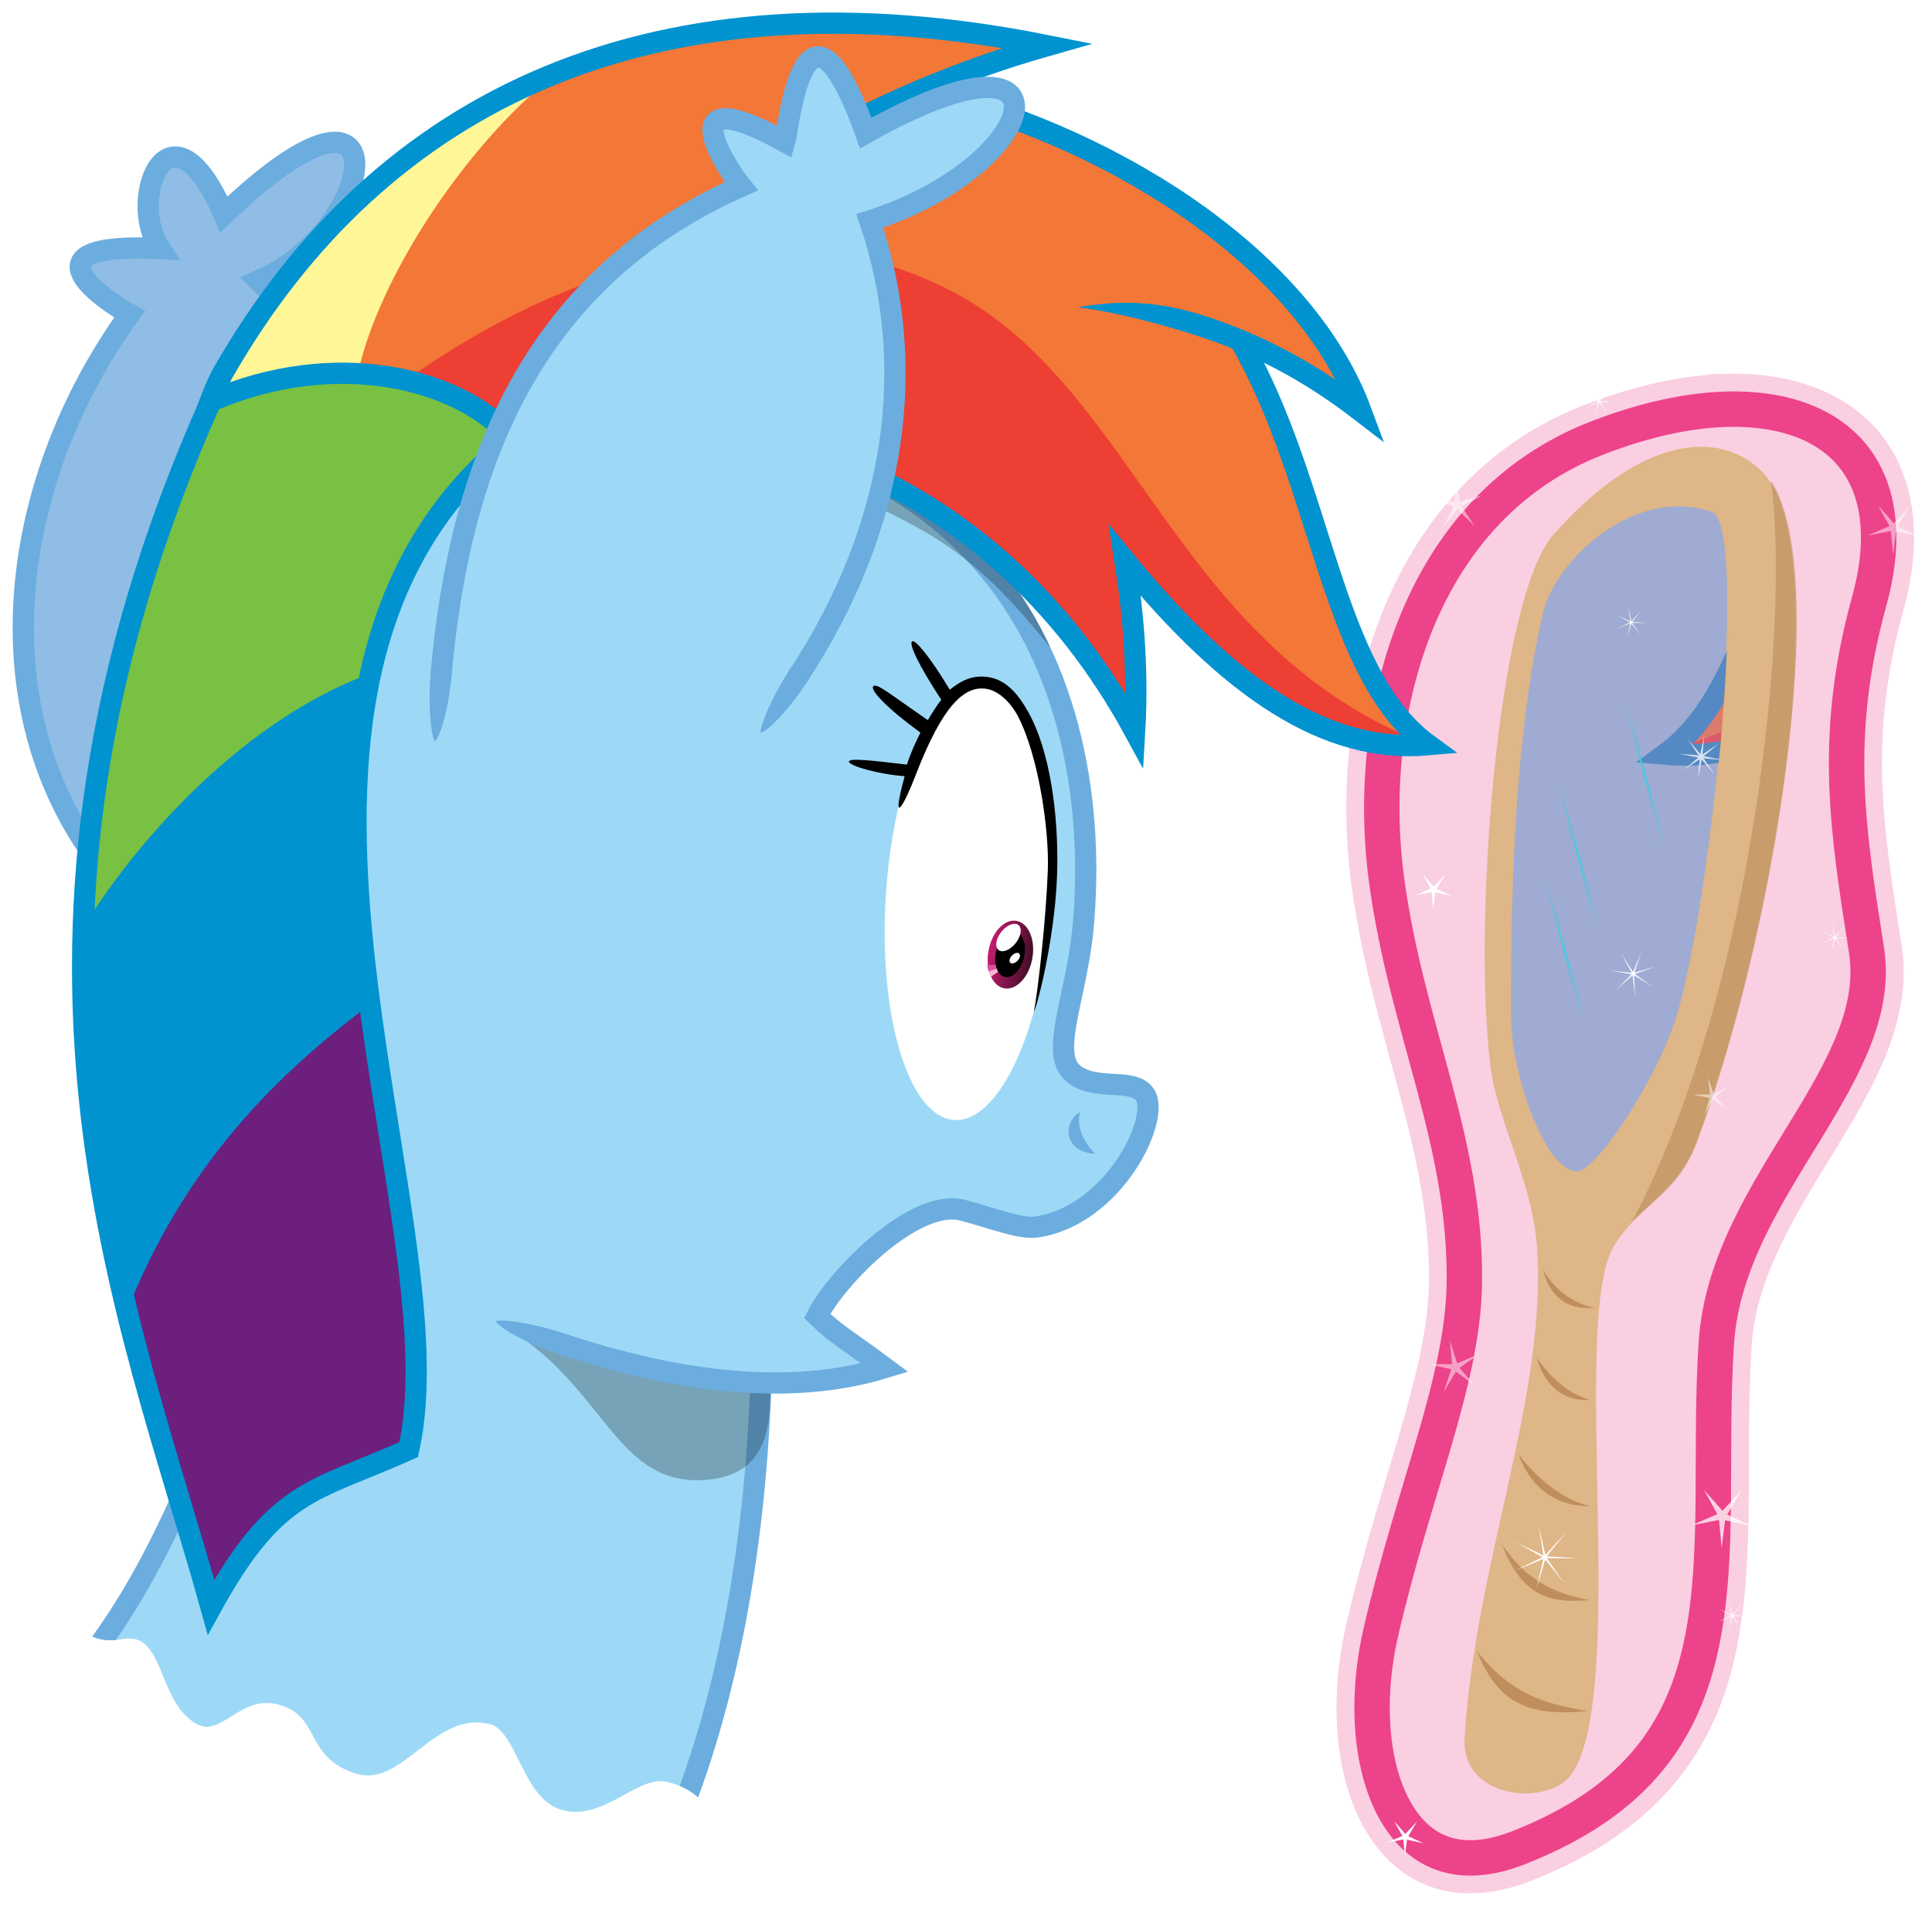 <?xml version="1.0" encoding="UTF-8" standalone="no"?>
<!-- Created with Inkscape (http://www.inkscape.org/) -->
<svg id="svg2" xmlns:inkscape="http://www.inkscape.org/namespaces/inkscape" xmlns:rdf="http://www.w3.org/1999/02/22-rdf-syntax-ns#" xmlns="http://www.w3.org/2000/svg" sodipodi:docname="eartufts_export.svg" xmlns:sodipodi="http://sodipodi.sourceforge.net/DTD/sodipodi-0.dtd" height="1499.999" width="1519.999" version="1.1" xmlns:cc="http://creativecommons.org/ns#" xmlns:xlink="http://www.w3.org/1999/xlink" inkscape:version="0.91 r13725" xmlns:dc="http://purl.org/dc/elements/1.1/">
<defs id="defs4">
<linearGradient id="linearGradient4468" y2="285.151" gradientUnits="userSpaceOnUse" x2="1168.746" y1="285.151" x1="1089.449" inkscape:collect="always">
<stop id="stop4239-3-4" stop-color="#410e25" offset="0"/>
<stop id="stop4241-7-5" stop-color="#c51c70" offset="1"/>
</linearGradient>
<linearGradient id="linearGradient4415" y2="197.362" gradientUnits="userSpaceOnUse" x2="5028.1" gradientTransform="matrix(3.124,0,0,3.123,-12072.701,-954.653)" y1="197.362" x1="5017.4" inkscape:collect="always">
<stop id="stop4135-8-8" stop-color="#0ff" stop-opacity="0" offset="0"/>
<stop id="stop4141-2-3" stop-color="#0ff" offset=".5"/>
<stop id="stop4137-4-8" stop-color="#0ff" stop-opacity="0" offset="1"/>
</linearGradient>
<linearGradient id="linearGradient4418" y2="197.362" gradientUnits="userSpaceOnUse" x2="5028.1" gradientTransform="matrix(3.124,0,0,3.123,-12083.668,-880.79)" y1="197.362" x1="5017.4" inkscape:collect="always">
<stop id="stop4135-5-8" stop-color="#0ff" stop-opacity="0" offset="0"/>
<stop id="stop4141-8-6" stop-color="#0ff" offset=".5"/>
<stop id="stop4137-8-6" stop-color="#0ff" stop-opacity="0" offset="1"/>
</linearGradient>
<linearGradient id="linearGradient4421" y2="197.362" gradientUnits="userSpaceOnUse" x2="5028.1" gradientTransform="matrix(3.124,0,0,3.123,-12020.181,-1017.695)" y1="197.362" x1="5017.4" inkscape:collect="always">
<stop id="stop4135-2" stop-color="#0ff" stop-opacity="0" offset="0"/>
<stop id="stop4141-6" stop-color="#0ff" offset=".5"/>
<stop id="stop4137-2" stop-color="#0ff" stop-opacity="0" offset="1"/>
</linearGradient>
<clipPath id="clipPath4442" clipPathUnits="userSpaceOnUse">
<path id="path4444" d="m2867.531 93.965c10.476 3.526 0.285 108.275-9.873 142.304-5.159 17.283-23.073 44.919-28.566 44.029-9.463-1.533-18.153-28.81-18.201-43.537-0.115-35.608 1.052-79.876 9.038-114.31 3.326-14.342 25.409-35.957 47.602-28.486z" sodipodi:nodetypes="ssssss" inkscape:connector-curvature="0" fill="#f00"/>
</clipPath>
<clipPath id="clipPath5397" clipPathUnits="userSpaceOnUse">
<path id="path5399" d="m1037.321 466.969c57.901-22.496 97.498 1.234 83.5 52-10.224 37.08-5.936 62.844-0.671 96.527 5.923 37.894-39.519 69.685-42.329 111.973-3.983 59.946 12.393 118.94-59 147-38.322 15.062-55.189-25.207-45.5-67 9.323-40.215 22.965-70.513 23.356-96.987 0.583-39.437-16.047-70.392-21.856-113.013-6.806-49.934 9.958-110.086 62.5-130.5z" sodipodi:nodetypes="sssssssss" inkscape:connector-curvature="0" stroke="#000" stroke-width="5" fill="none"/>
</clipPath>
<clipPath id="clipPath6145" clipPathUnits="userSpaceOnUse">
<path id="path6147" d="m2425 279.362-23 119s-0.835 17.646 15.282 14.638c11.989-2.238 9.567 17.47 20.72 23.93 7.128 4.128 12.323-8.344 23.236-5.418 12.182 3.267 7.095 14.827 21.893 19.51 13.122 4.153 22.108-17.974 37.856-13.978 7.494 1.902 9.2 20.858 19.945 24.131 12.025 3.662 21.526-9.882 30.039-7.807 11.897 2.899 9.102 9.506 22.922 12.503 4.865 1.055 10.105-2.509 10.105-2.509l16-147z" sodipodi:nodetypes="ccssssssssccc" inkscape:connector-curvature="0" stroke="#000" stroke-width="1px" fill="none"/>
</clipPath>
<filter id="filter4090" height="1.082" width="1.224" y="-.041" x="-.112" inkscape:collect="always">
<feGaussianBlur id="feGaussianBlur4092" stdDeviation="7.153" inkscape:collect="always"/>
</filter>
</defs>
<sodipodi:namedview id="base" bordercolor="#666666" inkscape:pageshadow="2" inkscape:window-y="-8" fit-margin-left="10" pagecolor="#ffffff" inkscape:window-height="940" inkscape:window-maximized="1" inkscape:zoom="1.4142135" inkscape:window-x="-8" showgrid="false" borderopacity="1.0" inkscape:current-layer="layer1" inkscape:cx="2706.9551" inkscape:cy="863.10763" fit-margin-top="10" fit-margin-right="10" fit-margin-bottom="10" inkscape:window-width="1280" inkscape:pageopacity="0.0" inkscape:document-units="px"/>
<g id="layer4" transform="translate(-2376.394,1005.172)" inkscape:groupmode="layer" inkscape:label="mirror">
<path id="path4001-5-7" d="m3763.357-633.314c54.089 56.325 16.68 338.734-52.462 527.302-13.684 37.32-47.879 52.123-65.152 82.138-33.925 58.954 11.914 351.734-33.13 415.126-18.125 25.507-86.848 19.802-83.931-28.706 8.345-138.758 65.428-269.954 56.874-387.525-3.595-49.42-31.073-98.637-36.444-140.216-14.21-110.001 5.01-369.189 49.696-419.542 72.579-81.783 133.848-80.548 164.548-48.579z" sodipodi:nodetypes="sssssssss" inkscape:connector-curvature="0" fill="#d9dd87"/>
<path id="path4003-1-5" d="m3723.048-602.4c29.194 9.825 0.794 301.66-27.514 396.468-14.377 48.151-64.299 125.147-79.608 122.668-26.372-4.27-50.589-80.267-50.722-121.296-0.321-99.205 2.933-222.539 25.188-318.475 9.27-39.959 70.811-100.178 132.656-79.365z" sodipodi:nodetypes="ssssss" inkscape:connector-curvature="0" fill="#85cfeb"/>
<path id="path4005-7-78" style="color:#000000;text-indent:0;block-progression:tb;text-decoration-line:none;text-transform:none" d="m3538.316 294.012c17.848 44.934 44.808 51.142 87.211 47.398-24.307-4.492-57.438-8.744-87.211-47.398z" sodipodi:nodetypes="ccc" inkscape:connector-curvature="0" fill="#b0a84e"/>
<path id="path4005-8-1-2" style="color:#000000;text-indent:0;block-progression:tb;text-decoration-line:none;text-transform:none" d="m3558.04 210.167c14.796 37.835 34.056 47.201 68.851 43.81-24.307-4.492-48.327-13.16-68.851-43.81z" sodipodi:nodetypes="ccc" inkscape:connector-curvature="0" fill="#b0a84e"/>
<path id="path4005-82-1-7" style="color:#000000;text-indent:0;block-progression:tb;text-decoration-line:none;text-transform:none" d="m3570.956 139.231c11.503 30.394 33.425 41.075 56.013 40.844-22.745-5.566-42.737-23.561-56.013-40.844z" sodipodi:nodetypes="ccc" inkscape:connector-curvature="0" fill="#b0a84e"/>
<path id="path4005-4-5-8" style="color:#000000;text-indent:0;block-progression:tb;text-decoration-line:none;text-transform:none" d="m3585.565 63.304c4.522 18.52 18.587 34.752 41.38 33.117-17.72-5.633-29.917-16.516-41.38-33.117z" sodipodi:nodetypes="ccc" inkscape:connector-curvature="0" fill="#b0a84e"/>
<path id="path4005-5-2-0" style="color:#000000;text-indent:0;block-progression:tb;text-decoration-line:none;text-transform:none" d="m3590.314-5.833c4.98 19.528 17.69 31.904 40.754 29.909-10.82-2.118-28.443-9.12-40.754-29.909z" sodipodi:nodetypes="ccc" inkscape:connector-curvature="0" fill="#b0a84e"/>
<path id="path4005-7-7-2" opacity="0.633" style="color:#000000;text-indent:0;block-progression:tb;text-decoration-line:none;text-transform:none" d="m3660.314-43.535c97.454-185.53 124.571-477.028 109.296-583.37 48.568 73.306 2.676 358.519-58.282 520.772-11.637 30.973-28.738 41.221-51.014 62.598z" sodipodi:nodetypes="ccsc" inkscape:connector-curvature="0" fill="#b0a84e"/>
<path id="path4157-1-8" d="m3588.916-324.59 32.798 120.226" inkscape:connector-curvature="0" stroke="url(#linearGradient4418)" stroke-linecap="round" stroke-width="1.562" fill="none"/>
<path id="path4157-2-9" d="m3599.884-398.453 32.798 120.226" inkscape:connector-curvature="0" stroke="url(#linearGradient4415)" stroke-linecap="round" stroke-width="1.562" fill="none"/>
<g id="g4433" opacity="0.75" clip-path="url(#clipPath4442)" transform="matrix(2.787,0,0,2.786,-4268.2,-864.192)">
<path id="rect4393" d="m2880.869 149.866 2.125 7.524c-6.41 2.842-22.702 6.589-28.367 3.812 14.824-5.45 19.325-8.073 26.242-11.337z" fill-rule="evenodd" sodipodi:nodetypes="cccc" inkscape:connector-curvature="0" fill="#ee3f34"/>
<path id="rect4393-0" d="m2875.496 132.001 5.625 19.774c-7.382 2.931-19.672 8.128-28.212 10.226 9.525-4.38 18.669-18.736 22.587-30z" fill-rule="evenodd" sodipodi:nodetypes="cccc" inkscape:connector-curvature="0" fill="#f37736"/>
<path id="path4489-2" d="m2884.596 157.299c-10.069 4.298-20.147 6.059-30.41 5.138 11.405-8.34 18.413-22.263 24.378-38.628" sodipodi:nodetypes="ccc" inkscape:connector-curvature="0" stroke="#0093d0" stroke-miterlimit="10" stroke-width="6" fill="none"/>
</g>
<path id="path4157-0" d="m3652.403-461.495 32.798 120.226" inkscape:connector-curvature="0" stroke="url(#linearGradient4421)" stroke-linecap="round" stroke-width="1.562" fill="none"/>
</g>
<g id="layer5" transform="translate(-2376.394,1005.172)" inkscape:groupmode="layer" inkscape:label="magic">
<g id="g5403" transform="matrix(2.787,0,0,2.786,736.761,-1974.398)" stroke="#ed438a">
<path id="path4494" d="m1037.321 466.969c57.901-22.496 97.498 1.234 83.5 52-10.224 37.08-5.936 62.844-0.671 96.527 5.923 37.894-39.519 69.685-42.329 111.973-3.983 59.946 12.393 118.94-59 147-38.322 15.062-55.189-25.207-45.5-67 9.323-40.215 22.965-70.513 23.356-96.987 0.583-39.437-16.047-70.392-21.856-113.013-6.806-49.934 9.958-110.086 62.5-130.5z" clip-path="url(#clipPath5397)" sodipodi:nodetypes="sssssssss" fill-opacity="0.251" inkscape:connector-curvature="0" filter="url(#filter4090)" stroke-width="20" fill="#ed438a"/>
<path id="path5401" sodipodi:type="inkscape:offset" d="m1076.719 455.965c-12.004 0.15-25.609 2.957-40.313 8.67-26.961 10.475-44.799 31.228-54.912 55.553s-12.62 52.246-9.162 77.619c5.874 43.095 22.424 73.912 21.852 112.625-0.379 25.642-13.928 56.001-23.311 96.471-4.957 21.38-3.248 42.423 5.021 56.646 4.135 7.112 10.011 12.526 17.475 15.055 7.463 2.528 16.367 2.123 26.359-1.805 36.313-14.272 50.87-37.053 56.315-63.365 5.444-26.313 2.295-56.107 4.268-85.799 1.348-20.294 13.084-38.479 24.086-56.492 11.002-18.013 21.363-36.011 18.234-56.029-5.267-33.696-9.502-58.859 0.596-95.479 5.39-19.547 3.109-35.707-5.43-46.879-8.539-11.172-23.072-17.016-41.078-16.791z" stroke-opacity="0.251" inkscape:original="M 1076.75 458.46875 C 1065.1142 458.61438 1051.7878 461.34467 1037.3125 466.96875 C 984.7705 487.38283 968.0065 547.53464 974.8125 597.46875 C 980.6218 640.08984 997.2704 671.03191 996.6875 710.46875 C 996.2962 736.94335 982.6356 767.25325 973.3125 807.46875 C 963.6236 849.26215 980.4905 889.53045 1018.8125 874.46875 C 1090.2059 846.40905 1073.8297 787.41425 1077.8125 727.46875 C 1080.6222 685.18015 1126.0793 653.39448 1120.1562 615.5 C 1114.8916 581.81764 1110.5884 556.04836 1120.8125 518.96875 C 1131.311 480.89409 1111.6575 458.03187 1076.75 458.46875 z " inkscape:radius="2.5038726" stroke-width="5" fill="none"/>
</g>
<path id="path5443-4" sodipodi:type="star" sodipodi:sides="5" fill-rule="evenodd" inkscape:transform-center-x="1.0367414" sodipodi:r1="14.252193" sodipodi:r2="2.298496" inkscape:transform-center-y="-0.42684918" sodipodi:arg1="1.5883384" sodipodi:arg2="2.2444703" transform="matrix(.986 .403 -.403 .985 848.439 -1402.1)" inkscape:randomized="0" sodipodi:cy="73.612183" sodipodi:cx="2946" fill="#fff" fill-opacity="0.502" inkscape:rounded="0" inkscape:flatsided="false" d="m2945.75 87.862-1.184-12.454-12.196 2.369 11.478-4.974-6.022-10.867 8.278 9.379 8.474-9.085-6.362 10.771 11.259 5.252-12.21-2.722z"/>
<path id="path5971-82" sodipodi:type="star" sodipodi:sides="7" fill-rule="evenodd" inkscape:transform-center-x="-0.53015066" sodipodi:r1="12.316043" sodipodi:r2="0.84510666" inkscape:transform-center-y="-0.081345002" sodipodi:arg1="0.92729522" sodipodi:arg2="1.3760942" transform="matrix(1 0 0 1 -.003 .128)" inkscape:randomized="0" sodipodi:cy="-515.45721" sodipodi:cx="3659.729" fill="#fff" inkscape:rounded="0" inkscape:flatsided="false" d="m3667.119-505.604-7.226-9.024-3.259 11.091 2.55-11.276-10.704 4.367 10.405-5.037-10.088-5.646 10.426 4.995-1.876-11.407 2.595 11.265 7.749-8.579-7.189 9.053 11.539 0.71-11.56 0.023z"/>
<path id="path5971-82-5" sodipodi:type="star" sodipodi:sides="7" fill-rule="evenodd" inkscape:transform-center-x="0.34495519" sodipodi:r1="4.4194174" sodipodi:r2="0.30325317" inkscape:transform-center-y="0.57328207" transform="matrix(3.936,-1.384,1.385,3.935,-8142.313,3493.327)" sodipodi:arg2="1.3760942" sodipodi:arg1="0.92729522" inkscape:randomized="0" sodipodi:cy="94.586044" sodipodi:cx="2965.6057" fill="#fff" inkscape:rounded="0" inkscape:flatsided="false" d="m2968.257 98.122-2.593-3.238-1.17 3.98 0.915-4.046-3.841 1.567 3.734-1.807-3.62-2.026 3.741 1.792-0.673-4.093 0.931 4.042 2.781-3.078-2.58 3.248 4.141 0.255-4.148 0.008z"/>
<path id="path5971-82-6" sodipodi:type="star" sodipodi:sides="8" fill-rule="evenodd" inkscape:transform-center-x="-0.74586467" sodipodi:r1="17.334732" sodipodi:r2="2.2361805" inkscape:transform-center-y="-0.11449707" sodipodi:arg1="0.92729522" sodipodi:arg2="1.3199943" transform="matrix(1 0 0 1 -.003 .128)" inkscape:randomized="0" sodipodi:cy="-409.69196" sodipodi:cx="3714.7222" fill="#fff" fill-opacity="0.753" inkscape:rounded="1.4224733e-016" inkscape:flatsided="false" d="m3725.123-395.824-9.846-11.702-3.006 14.994 1.312-15.236-12.728 8.477 11.701-9.846-14.994-3.006 15.236 1.312-8.477-12.728 9.846 11.702 3.006-14.994-1.312 15.236 12.729-8.477-11.702 9.846 14.994 3.006-15.236-1.312z"/>
<path id="path5971-82-1" sodipodi:type="star" sodipodi:sides="7" fill-rule="evenodd" inkscape:transform-center-x="-1.1181712" sodipodi:r1="25.965458" sodipodi:r2="1.781707" inkscape:transform-center-y="-0.17150724" sodipodi:arg1="0.92729522" sodipodi:arg2="1.3760942" transform="matrix(1 0 0 1 -.003 .128)" inkscape:randomized="0" sodipodi:cy="220.18422" sodipodi:cx="3591.7661" fill="#fff" inkscape:rounded="0" inkscape:flatsided="false" d="m3607.345 240.957-15.235-19.024-6.872 23.384 5.375-23.772-22.567 9.207 21.937-10.619-21.268-11.903 21.98 10.53-3.955-24.049 5.471 23.75 16.337-18.086-15.157 19.086 24.326 1.496-24.372 0.049z"/>
<path id="path5443-7" sodipodi:type="star" sodipodi:sides="5" fill-rule="evenodd" inkscape:transform-center-x="0.11636404" sodipodi:r1="21.390587" sodipodi:r2="3.4497271" inkscape:transform-center-y="1.9315003" sodipodi:arg1="1.5883384" sodipodi:arg2="2.2444703" transform="matrix(1 0 0 1 -.003 .128)" inkscape:randomized="0" sodipodi:cy="-590.08716" sodipodi:cx="3866.1687" fill="#fff" fill-opacity="0.502" inkscape:rounded="0" inkscape:flatsided="false" d="m3865.794-568.7-1.777-18.691-18.304 3.556 17.227-7.466-9.038-16.31 12.424 14.077 12.718-13.636-9.549 16.166 16.899 7.882-18.326-4.086z"/>
<path id="path5971-82-7" sodipodi:type="star" sodipodi:sides="7" fill-rule="evenodd" inkscape:transform-center-x="-0.52993663" sodipodi:r1="12.316043" sodipodi:r2="0.84510666" inkscape:transform-center-y="-0.081364065" sodipodi:arg1="0.92729522" sodipodi:arg2="1.3760942" transform="matrix(1 0 0 1 -.003 .128)" inkscape:randomized="0" sodipodi:cy="-689.29358" sodipodi:cx="3634.407" fill="#fff" inkscape:rounded="0" inkscape:flatsided="false" d="m3641.797-679.441-7.226-9.024-3.259 11.091 2.55-11.276-10.704 4.367 10.405-5.037-10.088-5.646 10.426 4.995-1.876-11.407 2.595 11.265 7.749-8.579-7.189 9.053 11.539 0.71-11.56 0.023z"/>
<path id="path5443-7-1" sodipodi:type="star" sodipodi:sides="5" fill-rule="evenodd" inkscape:transform-center-x="0.38004405" sodipodi:r1="14.252193" sodipodi:r2="2.298496" inkscape:transform-center-y="-1.6778561" sodipodi:arg1="1.5883384" sodipodi:arg2="2.2444703" transform="matrix(1.277 .788 -.789 1.277 -180.972 -3023.178)" inkscape:randomized="0" sodipodi:cy="73.612183" sodipodi:cx="2946" fill="#fff" fill-opacity="0.502" inkscape:rounded="0" inkscape:flatsided="false" d="m2945.75 87.862-1.184-12.454-12.196 2.369 11.478-4.974-6.022-10.867 8.278 9.379 8.474-9.085-6.362 10.771 11.259 5.252-12.21-2.722z"/>
<path id="path5443-9" sodipodi:type="star" sodipodi:sides="5" fill-rule="evenodd" inkscape:transform-center-x="0.082488496" sodipodi:r1="15.1737" sodipodi:r2="2.4471102" inkscape:transform-center-y="1.3701451" sodipodi:arg1="1.5883384" sodipodi:arg2="2.2444703" transform="matrix(1 0 0 1 -.003 .128)" inkscape:randomized="0" sodipodi:cy="-305.11212" sodipodi:cx="3504.2805" fill="#fff" inkscape:rounded="0" inkscape:flatsided="false" d="m3504.014-289.941-1.26-13.259-12.985 2.523 12.22-5.296-6.412-11.569 8.813 9.986 9.022-9.673-6.774 11.468 11.987 5.591-12.999-2.898z"/>
<path id="path5971-4" sodipodi:type="star" sodipodi:sides="7" fill-rule="evenodd" inkscape:transform-center-x="-0.53020764" sodipodi:r1="12.316043" sodipodi:r2="0.84510666" inkscape:transform-center-y="-0.081344717" sodipodi:arg1="0.92729522" sodipodi:arg2="1.3760942" transform="matrix(1 0 0 1 -.003 .128)" inkscape:randomized="0" sodipodi:cy="-267.43179" sodipodi:cx="3819.9702" fill="#fff" inkscape:rounded="0" inkscape:flatsided="false" d="m3827.36-257.579-7.226-9.024-3.259 11.091 2.55-11.276-10.704 4.367 10.405-5.037-10.088-5.646 10.426 4.995-1.876-11.407 2.595 11.265 7.749-8.579-7.189 9.053 11.539 0.71-11.56 0.023z"/>
<path id="path5443-7-4" sodipodi:type="star" sodipodi:sides="5" fill-rule="evenodd" inkscape:transform-center-x="1.2722642" sodipodi:r1="14.252193" sodipodi:r2="2.298496" inkscape:transform-center-y="-0.79440737" sodipodi:arg1="1.5883384" sodipodi:arg2="2.2444703" transform="matrix(1.372 .608 -.608 1.372 -475.893 -1821.349)" inkscape:randomized="0" sodipodi:cy="73.612183" sodipodi:cx="2946" fill="#fff" fill-opacity="0.502" inkscape:rounded="0" inkscape:flatsided="false" d="m2945.75 87.862-1.184-12.454-12.196 2.369 11.478-4.974-6.022-10.867 8.278 9.379 8.474-9.085-6.362 10.771 11.259 5.252-12.21-2.722z"/>
<path id="path5971-8" sodipodi:type="star" sodipodi:sides="7" fill-rule="evenodd" inkscape:transform-center-x="-0.53009827" sodipodi:r1="12.316043" sodipodi:r2="0.84510666" inkscape:transform-center-y="-0.081339485" sodipodi:arg1="0.92729522" sodipodi:arg2="1.3760942" transform="matrix(1 0 0 1 -.003 .128)" inkscape:randomized="0" sodipodi:cy="266.24088" sodipodi:cx="3739.1528" fill="#fff" inkscape:rounded="0" inkscape:flatsided="false" d="m3746.543 276.094-7.226-9.024-3.259 11.091 2.55-11.276-10.704 4.367 10.405-5.037-10.088-5.646 10.426 4.995-1.876-11.407 2.595 11.265 7.749-8.579-7.189 9.053 11.539 0.71-11.56 0.023z"/>
<path id="path5443-7-5" sodipodi:type="star" sodipodi:sides="5" fill-rule="evenodd" inkscape:transform-center-x="0.13683132" sodipodi:r1="25.182119" sodipodi:r2="4.0611992" inkscape:transform-center-y="2.2738821" sodipodi:arg1="1.5883384" sodipodi:arg2="2.2444703" transform="matrix(1 0 0 1 -.003 .128)" inkscape:randomized="0" sodipodi:cy="187.68704" sodipodi:cx="3731.3623" fill="#fff" fill-opacity="0.753" inkscape:rounded="0" inkscape:flatsided="false" d="m3730.921 212.865-2.092-22.004-21.549 4.186 20.281-8.789-10.64-19.2 14.626 16.572 14.973-16.053-11.241 19.031 19.894 9.279-21.574-4.81z"/>
<path id="path5443-0" sodipodi:type="star" sodipodi:sides="5" fill-rule="evenodd" inkscape:transform-center-x="0.082501833" sodipodi:r1="15.1737" sodipodi:r2="2.4471102" inkscape:transform-center-y="1.3701636" sodipodi:arg1="1.5883384" sodipodi:arg2="2.2444703" transform="matrix(1 0 0 1 -.003 .128)" inkscape:randomized="0" sodipodi:cy="440.35754" sodipodi:cx="3481.9861" fill="#fff" inkscape:rounded="0" inkscape:flatsided="false" d="m3481.72 455.529-1.26-13.259-12.984 2.523 12.22-5.296-6.412-11.569 8.813 9.986 9.022-9.673-6.774 11.468 11.987 5.591-12.999-2.898z"/>
</g>
<g id="layer1" transform="translate(-2376.394,1005.172)" inkscape:groupmode="layer" inkscape:label="dash">
<path id="rect3918" d="m2453.401 316.213c2.252-8.982 52.537-5.11 102.366 3.297 27.91 4.709 42.098 7.587 41.762 18.414-1.691 54.493-11.123 93.931-21.8 121.904-12.005 31.452-189.105-13.371-165.735-44.323 16.362-21.671 33.093-58.151 43.406-99.292z" clip-path="url(#clipPath6145)" sodipodi:nodetypes="ssssss" fill-rule="evenodd" inkscape:connector-curvature="0" transform="matrix(2.787,0,0,2.786,-4264.02,-865.933)" stroke="#6caddf" stroke-width="6" fill="#9dd9f6"/>
<path id="rect6149" d="m2770.093 36.634 213.017 42.718c-0.262 5.719-0.532 12.598-0.87 19.961-0.941 20.545-4.678 54.724-46.296 59.698-76.203 9.107-81.336-74.142-165.851-122.376z" fill-rule="evenodd" sodipodi:nodetypes="ccssc" fill-opacity="0.251" inkscape:connector-curvature="0"/>
<path id="path4555-7" d="m2485.121-291.654c-127.853-122.503-110.892-322.076-6.74-466.289-16.839-9.184-90.411-57.12 23.82-51.641-26.473-39.257 8.167-124.552 50.356-26.767 142.213-136.729 122.998 11.051 27.374 52.054 85.137 81.455 127.464 208.65 112.439 351.728" sodipodi:nodetypes="cccccc" inkscape:connector-curvature="0" stroke="#6caddf" stroke-width="16.719" fill="#90bde5"/>
<path id="path4470" d="m3213.002-187.446c-4.228 46.417 39.014 30.607 58.997 39.746 23.849 10.907-13.026 98.525-82.401 108.648-40.547-6.051-43.119-12.717-59.974-14.206-45.699-4.037-102.819 67.153-110.218 83.901 11.167 10.677 35.097 27.376 53.109 40.914-163.664 49.287-351.485-76.419-478.671-61.383 17.698-150.495 15.428-358.037 15.591-397.886 0.582-142.589 53.733-334.496 300.577-286.566 103.159 20.031 140.195 30.328 204.674 78.284 120.173 89.379 120.034 271.298 98.316 408.548z" fill-rule="evenodd" sodipodi:nodetypes="cscscccsssc" inkscape:connector-curvature="0" fill="#9dd9f6"/>
<path id="path4487" d="m2714.935-663.332c453.318-70.963 530.196 205.576 513.614 387.551-5.062 55.556-27.402 100.754-6.946 116.108 17.871 13.414 46.061 2.411 55.466 15.817 12.751 18.174-23.937 95.058-85.057 104.249-12.562 1.889-34.661-6.912-58.006-13.133-37.431-9.975-98.632 51.801-114.725 83.157 14.918 14.678 23.826 18.838 53.189 40.729-88.612 27.19-189.09 2.693-253.283-18.513" sodipodi:nodetypes="csssssccc" inkscape:connector-curvature="0" stroke="#6caddf" stroke-width="16.719" fill="none"/>
<path id="rect6149-7" d="m3066.792-605.95 13.884-15.416c22.407 12.564 83.977 41.689 122.039 125.726-44.722-55.268-73.576-81.283-135.923-110.31z" fill-rule="evenodd" sodipodi:nodetypes="cccc" fill-opacity="0.251" inkscape:connector-curvature="0"/>
<path id="rect4520" d="m2837.831-956.394c-62.646 59.976-136.451 161.226-166.161 246.487-35.677-4.076-79.967-0.989-130.011 20.439 53.97-115.698 160.314-221.183 296.172-266.926z" fill-rule="evenodd" sodipodi:nodetypes="cccc" inkscape:connector-curvature="0" fill="#fff698"/>
<path id="rect4516" d="m2657.921-711.06c15.481-72.685 81.845-177.597 156.54-236.848 150.348-57.626 288.567-39.931 385.784-21.382-34.178 10.261-63.069 19.427-100.445 35.419 150.547 34.802 301.123 129.549 347.154 252.101-24.581-18.087-49.328-36.35-95.098-55.787 66.329 113.847 70.075 260.12 147.439 318.344-184.775-31.147-256.428-305.013-416.035-360.606-101.331-35.295-230.017-16.326-381.728 75.359-15.433-4.149-31.688-6.083-43.611-6.6z" fill-rule="evenodd" sodipodi:nodetypes="cccccccscc" inkscape:connector-curvature="0" fill="#f37736"/>
<path id="rect4513" d="m2695.557-705.798c164.621-116.878 324.43-129.319 436.608-66.392 138.958 77.95 171.716 278.271 367.306 353.011-53.153 4.869-130.849-12.756-237.996-144.727 6.545 38.704 10.771 95.464 7.626 133.861-104.988-187.936-263.322-275.053-504.888-244.021-15.061-12.785-38.904-25.107-68.655-31.732z" fill-rule="evenodd" sodipodi:nodetypes="csccccc" inkscape:connector-curvature="0" fill="#ee3f34"/>
<ellipse id="path4120" fill-rule="evenodd" rx="65.176" transform="matrix(.998 .065 -.065 .998 0 0)" ry="173.757" cy="-500.51" cx="3112.13" fill="#fff"/>
<g id="g4459" transform="matrix(-1.251 -.401 -.401 1.251 6588.345 534.676)">
<ellipse id="path4265-4" fill-rule="evenodd" rx="39.648" transform="matrix(.334 .039 -.04 .32 2294.463 87.022)" ry="63.64" cy="285.151" cx="1129.098" fill="url(#linearGradient4468)"/>
<g id="g5992" transform="matrix(-.581 -.095 -.095 .581 2895.967 -7.94)">
<path id="path4747-59-9-8-2-1" style="color:#000000;text-indent:0;block-progression:tb;text-decoration-line:none;text-transform:none" d="m320.092 462.829 1.199 3.754-8.485 4.443c-0.893-1.84-1.684-3.514-2.433-6.231z" inkscape:export-ydpi="1147.5615" sodipodi:nodetypes="ccccc" inkscape:export-filename="c:\capture.png" inkscape:connector-curvature="0" inkscape:export-xdpi="1147.5615" fill="#d9549f"/>
<path id="path4747-59-8-3-7-6-2" style="color:#000000;text-indent:0;block-progression:tb;text-decoration-line:none;text-transform:none" d="m321.331 466.349 1.783 2.816-7.327 6.741c-1.288-1.684-2.192-3.256-3.028-4.96z" inkscape:export-ydpi="1147.5615" sodipodi:nodetypes="ccccc" inkscape:export-filename="c:\capture.png" inkscape:connector-curvature="0" inkscape:export-xdpi="1147.5615" fill="#f7b8d3"/>
</g>
<ellipse id="path4265-1-8" fill-rule="evenodd" rx="39.648" transform="matrix(.213 .03 -.022 .218 2426.178 126.179)" ry="63.64" cy="285.151" cx="1129.098"/>
<ellipse id="path4265-1-7-8" fill-rule="evenodd" rx="39.648" transform="matrix(.13 -.046 .052 .141 2502.783 224.643)" ry="63.64" cy="285.151" cx="1129.098" fill="#fff"/>
<ellipse id="path4265-1-7-1-2" fill-rule="evenodd" rx="39.648" transform="matrix(-.047 .034 .03 .052 2701.563 170.323)" ry="63.64" cy="285.151" cx="1129.098" fill="#fff"/>
</g>
<path id="rect4321-2-9" d="m3088.131-394.362c-20.355-1.427-43.904-8.156-43.838-11.447 0.059-2.984 17.696-0.967 45.624 2.35 2.995-9.521 6.872-17.592 10.617-25.216-25.881-18.72-39.663-33.38-37.165-36.362 2.652-3.166 14.084 6.818 42.998 26.547 3.036-4.982 6.899-11.516 10.619-15.953-18.326-27.859-25.694-44.163-22.968-46.015 2.388-1.623 13.65 11.513 29.632 38.07 8.674-7.039 18.229-12.183 31.213-9.772 13.128 2.438 22.2 12.487 30.488 27.283 17.091 30.515 23.779 80.124 22.823 124.099-1.028 47.334-13.704 100.542-18.391 112.194 3.409-18.293 9.668-74.308 10.992-112.076 1.086-30.988-7.024-88.531-23.219-120.294-6.618-12.981-16.843-20.835-24.811-22.096-16.378-2.592-33.689 9.896-56.252 68.597-8.802 22.996-19.653 41.91-8.36 0.089z" fill-rule="evenodd" sodipodi:nodetypes="csccsccscssscsssccc" inkscape:connector-curvature="0"/>
<path id="path4511" d="m3007.378-887.644c58.66-34.087 123.679-61.95 192.834-81.616-306.015-61.231-523.911 39.384-648.744 258.093-8.111 14.634-15.154 38.077-16.555 40.605" sodipodi:nodetypes="cccc" inkscape:connector-curvature="0" stroke="#0093d0" stroke-miterlimit="10" stroke-width="16.719" fill="none"/>
<path id="path4491" d="m3321.594-748.655c43.354 14.09 83.8 34.914 125.643 67.161-46.883-126.458-207.305-220.903-348.368-252.588" sodipodi:nodetypes="ccc" inkscape:connector-curvature="0" stroke="#0093d0" stroke-miterlimit="10" stroke-width="16.719" fill="none"/>
<path id="path4489" d="m2737.128-665.311c136.366-15.344 197.337-11.397 275.456 14.64 115.464 38.483 200.987 118.701 256.512 220.77 3.126-53.146-2.343-100.819-7.606-134.064 82.632 100.859 158.567 152.079 238.53 144.91-76.861-56.193-82.071-203.344-147.74-317.669" sodipodi:nodetypes="cscccc" inkscape:connector-curvature="0" stroke="#0093d0" stroke-miterlimit="10" stroke-width="16.719" fill="none"/>
<g id="g3948" transform="matrix(2.787,0,0,2.786,-4264.02,-865.933)">
<path id="rect4527" d="m2442.248 63.38c29.158-13.666 67.881-9.342 84.935 10.487-24.814 20.646-35.532 43.26-41.171 71.569-34.116 13.205-61.424 43.23-79.893 72.887 0.458-51.349 12.355-102.887 36.128-154.943z" fill-rule="evenodd" sodipodi:nodetypes="ccccc" inkscape:connector-curvature="0" fill="#79c142"/>
<path id="rect4527-1" d="m2406.342 211.668c12.292-20.181 42.264-57.227 81.017-71.463-6.852 27.556-4.005 60.472-0.213 94.925-28.149 27.372-49.894 58.907-66.846 91.878-10.003-40.445-15.037-72.667-13.957-115.339z" fill-rule="evenodd" sodipodi:nodetypes="ccccc" inkscape:connector-curvature="0" fill="#0093d0"/>
<path id="rect4527-13" d="m2418.45 320.39c15.195-38.181 38.477-64.095 68.654-86.643 5.65 42.576 17.883 96.906 10.871 125.722-32.539 12.751-39.548 16.049-55.745 44.438-4.827-15.526-20.322-68.818-23.779-83.518z" fill-rule="evenodd" sodipodi:nodetypes="ccccc" inkscape:connector-curvature="0" fill="#6c1f7d"/>
<path id="path4525" d="m2527.214 73.862c-14.993-17.234-50.082-25.694-85.068-10.513-68.491 153.758-22.883 258.17 0.068 340.656 18.503-33.614 28.938-32.488 55.773-44.507 15.247-67.111-59.115-214.472 29.227-285.636z" sodipodi:nodetypes="ccccc" inkscape:connector-curvature="0" stroke="#0093d0" stroke-width="6" fill="none"/>
</g>
<path id="path3910" style="color:#000000;text-indent:0;block-progression:tb;text-decoration-line:none;text-transform:none" d="m3238.275-97.202c-24.171-0.917-26.809-23.859-12.217-32.962-3.49 13.535 5.491 27.02 12.217 32.962z" sodipodi:nodetypes="ccc" inkscape:connector-curvature="0" fill="#6caddf"/>
<path id="path3942" style="color:#000000;text-indent:0;block-progression:tb;text-decoration-line:none;text-transform:none" d="m3224.288-763.322c37.962 4.722 80.079 17.823 95.381 22.822l5.813-15.676c-33.075-10.673-63.109-14.03-101.194-7.146z" sodipodi:nodetypes="cccc" inkscape:connector-curvature="0" fill="#0093d0"/>
<path id="path4555" d="m2723.339-473.425c14.347-163.943 69.751-311.385 236.18-385.144-8.983-10.85-60.851-87.368 34.369-35.005 2.728-9.128 15.274-141.201 63.661-6.857 169.571-95.803 140.697 25.258 3.149 69.082 38.028 111.507 22.438 238.919-56.83 358.989" sodipodi:nodetypes="cccccc" inkscape:connector-curvature="0" stroke="#6caddf" stroke-width="16.719" fill="#9dd9f6"/>
<path id="path3936" style="color:#000000;text-indent:0;block-progression:tb;text-decoration-line:none;text-transform:none" d="m2766.693 34.626c-0.727 1.719 15.432 14.557 50.329 26.079l5.16-15.889c-31.644-10.629-54.763-11.909-55.489-10.19z" sodipodi:nodetypes="zccz" inkscape:connector-curvature="0" fill="#6caddf"/>
<path id="path3936-9" style="color:#000000;text-indent:0;block-progression:tb;text-decoration-line:none;text-transform:none" d="m2718.524-421.989c1.842 0.301 10.539-18.411 13.524-55.031l-16.683-1.283c-2.882 33.249 1.316 56.013 3.159 56.314z" sodipodi:nodetypes="zccz" inkscape:connector-curvature="0" fill="#6caddf"/>
<path id="path3936-9-4" style="color:#000000;text-indent:0;block-progression:tb;text-decoration-line:none;text-transform:none" d="m2974.93-428.75c1.482 1.135 17.954-11.102 37.877-41.976l-14.071-9.159c-18.241 27.951-25.289 50-23.807 51.135z" sodipodi:nodetypes="zccz" inkscape:connector-curvature="0" fill="#6caddf"/>
</g>
</svg>
